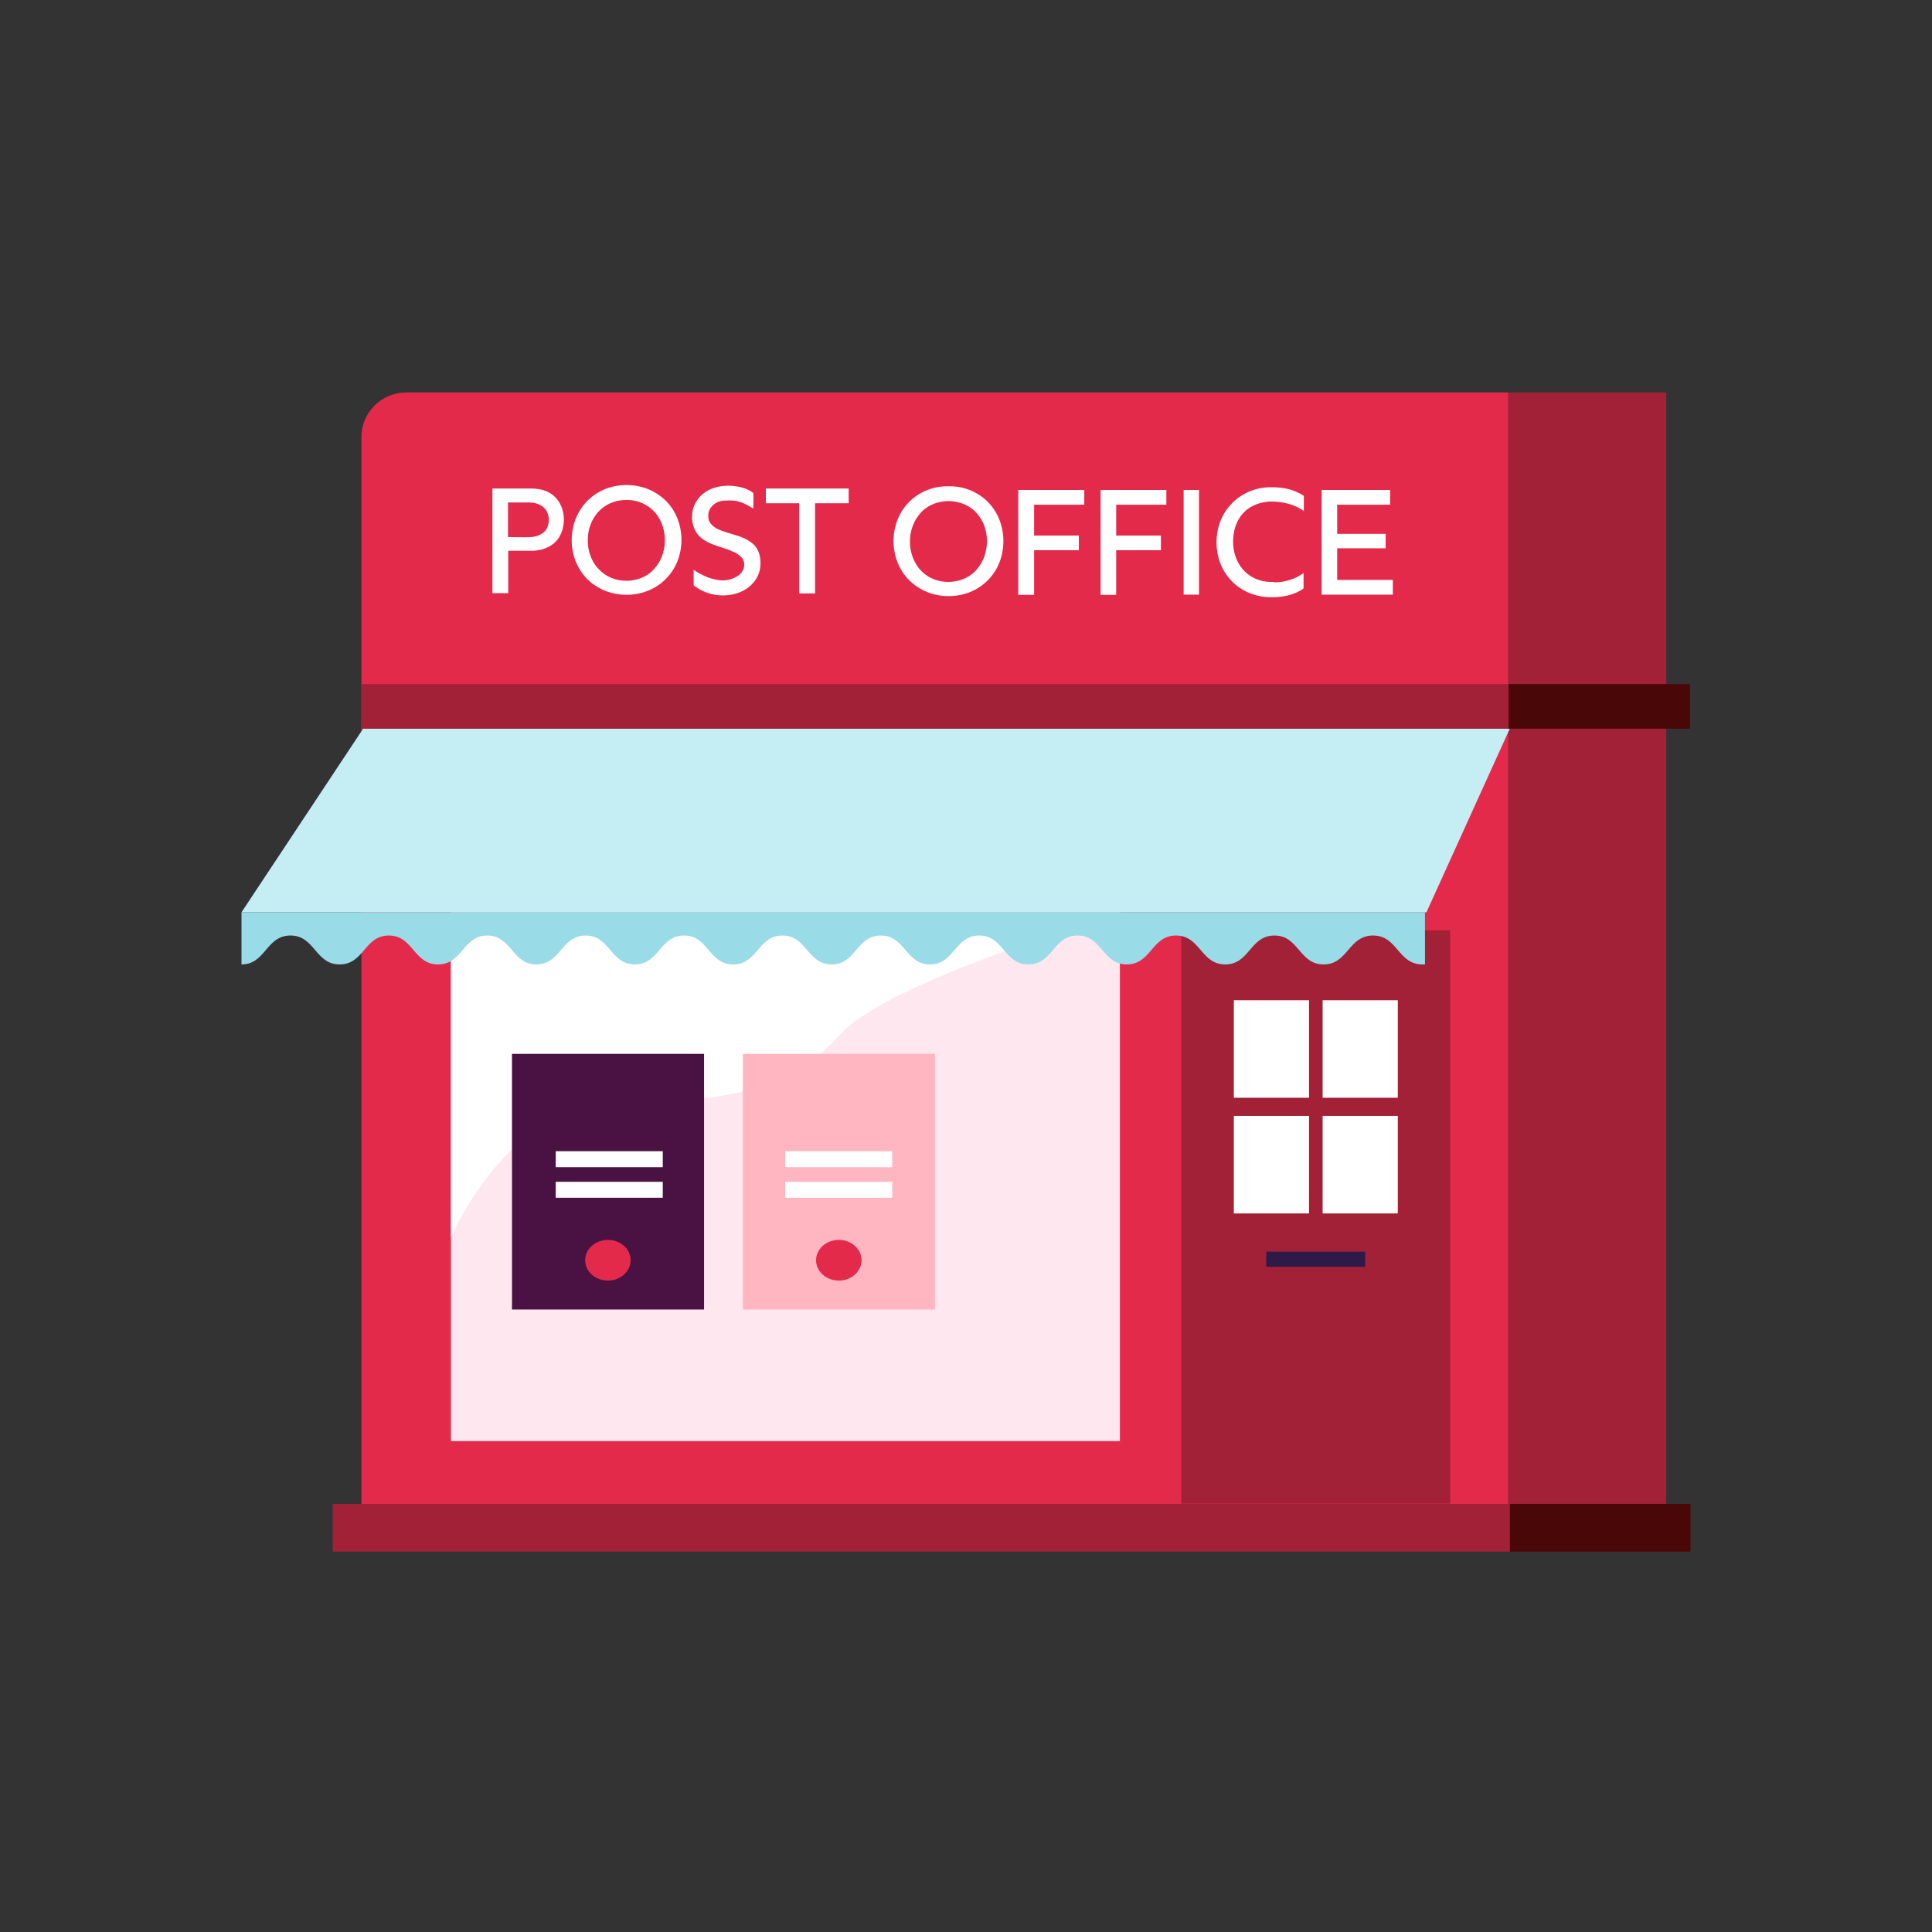 <svg width="64" height="64" viewBox="0 0 64 64" fill="none" xmlns="http://www.w3.org/2000/svg">
<rect x="0" y="0" width="64" height="64" fill="#333333" stroke="none"/>
<path d="M50.013 49.817H11.021V51.4H50.013V49.817Z" fill="#A22137"/>
<path d="M56 49.817H50.022V51.4H56V49.817Z" fill="#490807"/>
<path d="M13.463 13H49.965V24.138H11.973V14.477C11.973 13.658 12.644 13 13.463 13Z" fill="#E42A4B"/>
<path d="M13.463 22.661H49.965V49.817H11.973V24.139C11.973 23.319 12.644 22.661 13.463 22.661Z" fill="#E42A4B"/>
<path d="M49.964 49.817H55.197L55.197 13H49.964L49.964 49.817Z" fill="#A22137"/>
<path d="M37.098 30.219H14.937V47.738H37.098V30.219Z" fill="#FFE7EF"/>
<path d="M50.013 24.139H12.029L8 30.22H47.253L50.013 24.139Z" fill="#C4EEF4"/>
<path d="M14.937 40.976C14.937 40.976 16.878 36.511 20.358 36.511C23.839 36.511 26.099 36.219 27.802 34.295C29.228 32.688 35.403 30.796 35.403 30.796H14.937V40.976Z" fill="white"/>
<path d="M23.323 34.911H16.96V43.379H23.323V34.911Z" fill="#491242"/>
<path d="M20.137 42.421C20.553 42.421 20.891 42.119 20.891 41.747C20.891 41.375 20.553 41.073 20.137 41.073C19.721 41.073 19.384 41.375 19.384 41.747C19.384 42.119 19.721 42.421 20.137 42.421Z" fill="#E42A4B"/>
<path d="M21.955 39.149H18.409V39.677H21.955V39.149Z" fill="white"/>
<path d="M21.955 38.135H18.409V38.663H21.955V38.135Z" fill="white"/>
<path d="M30.972 34.911H24.608V43.379H30.972V34.911Z" fill="#FFB6C0"/>
<path d="M27.787 42.421C28.203 42.421 28.54 42.119 28.54 41.747C28.54 41.375 28.203 41.073 27.787 41.073C27.37 41.073 27.033 41.375 27.033 41.747C27.033 42.119 27.37 42.421 27.787 42.421Z" fill="#E42A4B"/>
<path d="M29.556 39.149H26.01V39.677H29.556V39.149Z" fill="white"/>
<path d="M29.556 38.135H26.01V38.663H29.556V38.135Z" fill="white"/>
<path d="M48.04 30.82H39.129V49.809H48.04V30.82Z" fill="#A22137"/>
<path d="M45.223 41.463H41.947V41.967H45.223V41.463Z" fill="#2E1A47"/>
<path d="M43.363 33.134H40.873V36.365H43.363V33.134Z" fill="white"/>
<path d="M46.304 33.134H43.814V36.365H46.304V33.134Z" fill="white"/>
<path d="M43.363 36.965H40.873V40.197H43.363V36.965Z" fill="white"/>
<path d="M46.304 36.965H43.814V40.197H46.304V36.965Z" fill="white"/>
<path d="M49.973 22.661H11.973V24.139H49.973V22.661Z" fill="#A22137"/>
<path d="M55.983 22.661H49.972V24.139H55.983V22.661Z" fill="#490807"/>
<path d="M47.253 30.219H8V31.948C8.803 31.948 8.811 30.99 9.622 30.99C10.432 30.99 10.441 31.948 11.251 31.948C12.062 31.948 12.07 30.99 12.881 30.99C13.692 30.99 13.7 31.948 14.511 31.948C15.322 31.948 15.33 30.99 16.141 30.99C16.951 30.99 16.959 31.948 17.77 31.948C18.581 31.948 18.589 30.99 19.4 30.99C20.211 30.99 20.219 31.948 21.03 31.948C21.841 31.948 21.849 30.99 22.66 30.99C23.47 30.99 23.479 31.948 24.289 31.948C25.1 31.948 25.108 30.99 25.919 30.99C26.73 30.99 26.738 31.948 27.549 31.948C28.36 31.948 28.368 30.99 29.179 30.99C29.989 30.99 29.997 31.948 30.808 31.948C31.619 31.948 31.627 30.99 32.438 30.99C33.249 30.99 33.257 31.948 34.068 31.948C34.879 31.948 34.887 30.99 35.698 30.99C36.508 30.99 36.517 31.948 37.327 31.948C38.138 31.948 38.146 30.99 38.957 30.99C39.768 30.99 39.776 31.948 40.587 31.948C41.398 31.948 41.406 30.99 42.217 30.99C43.027 30.99 43.035 31.948 43.846 31.948C44.657 31.948 44.665 30.99 45.484 30.99C46.303 30.99 46.303 31.948 47.122 31.948C47.155 31.948 47.179 31.948 47.204 31.948V30.227L47.253 30.219Z" fill="#9ADBE8"/>
<path d="M46.139 19.211C46.139 19.373 46.139 19.535 46.139 19.698C45.353 19.698 44.566 19.698 43.78 19.698C43.78 18.545 43.78 17.384 43.78 16.231C44.534 16.231 45.295 16.231 46.049 16.231C46.049 16.394 46.049 16.556 46.049 16.718C45.467 16.718 44.878 16.718 44.296 16.718C44.296 17.043 44.296 17.36 44.296 17.684C44.829 17.684 45.369 17.684 45.901 17.684V18.163C45.369 18.163 44.829 18.163 44.296 18.163C44.296 18.512 44.296 18.862 44.296 19.211C44.91 19.211 45.525 19.211 46.139 19.211ZM39.21 16.231C39.21 17.384 39.21 18.545 39.21 19.698C39.382 19.698 39.546 19.698 39.718 19.698C39.718 18.545 39.718 17.384 39.718 16.231C39.546 16.231 39.382 16.231 39.21 16.231ZM36.459 16.231C37.188 16.231 37.916 16.231 38.637 16.231C38.637 16.394 38.637 16.556 38.637 16.718C38.08 16.718 37.532 16.718 36.975 16.718C36.975 17.059 36.975 17.4 36.975 17.741C37.466 17.741 37.966 17.741 38.457 17.741C38.457 17.904 38.457 18.066 38.457 18.228C37.966 18.228 37.466 18.228 36.975 18.228C36.975 18.724 36.975 19.211 36.975 19.706C36.803 19.706 36.631 19.706 36.459 19.706C36.459 18.553 36.459 17.392 36.459 16.239M33.731 19.706C33.904 19.706 34.084 19.706 34.256 19.706C34.256 19.211 34.256 18.724 34.256 18.228C34.747 18.228 35.247 18.228 35.738 18.228C35.738 18.066 35.738 17.904 35.738 17.741H34.256V16.718C34.812 16.718 35.361 16.718 35.918 16.718C35.918 16.556 35.918 16.394 35.918 16.231C35.189 16.231 34.46 16.231 33.731 16.231C33.731 17.384 33.731 18.545 33.731 19.698M42.208 19.292C42.56 19.292 42.904 19.186 43.182 18.983C43.182 19.154 43.182 19.324 43.182 19.495C42.839 19.738 42.396 19.803 41.987 19.779C41.536 19.755 41.086 19.56 40.783 19.227C40.136 18.553 40.136 17.376 40.783 16.702C41.119 16.337 41.626 16.126 42.126 16.142C42.495 16.134 42.879 16.215 43.191 16.426C43.191 16.597 43.191 16.759 43.191 16.929C42.871 16.694 42.47 16.613 42.077 16.613C41.774 16.629 41.471 16.726 41.25 16.929C40.947 17.205 40.832 17.628 40.848 18.017C40.865 18.35 40.988 18.691 41.233 18.927C41.487 19.186 41.856 19.3 42.208 19.276M32.347 18.878C31.938 19.341 31.168 19.405 30.677 19.048C30.333 18.805 30.144 18.375 30.144 17.96C30.136 17.595 30.267 17.23 30.521 16.962C30.685 16.791 30.906 16.678 31.135 16.629C31.455 16.556 31.799 16.613 32.085 16.775C32.372 16.946 32.569 17.238 32.651 17.563C32.757 18.009 32.667 18.521 32.347 18.87M31.422 16.11C30.906 16.093 30.39 16.312 30.054 16.694C29.473 17.335 29.448 18.391 29.981 19.064C30.243 19.405 30.636 19.633 31.062 19.714C31.537 19.803 32.061 19.714 32.462 19.438C32.79 19.219 33.035 18.886 33.15 18.512C33.347 17.879 33.216 17.14 32.749 16.653C32.413 16.296 31.913 16.093 31.422 16.11ZM27 16.678C27 17.676 27 18.667 27 19.657C26.828 19.657 26.647 19.657 26.475 19.657C26.475 18.659 26.475 17.668 26.475 16.67C26.107 16.67 25.738 16.67 25.37 16.67C25.37 16.507 25.37 16.345 25.37 16.183C26.287 16.183 27.196 16.183 28.113 16.183C28.113 16.345 28.113 16.507 28.113 16.67C27.745 16.67 27.368 16.67 27 16.67M16.828 17.798C16.828 17.416 16.828 17.027 16.828 16.645C17.066 16.645 17.295 16.645 17.532 16.645C17.737 16.645 17.966 16.718 18.089 16.897C18.196 17.059 18.204 17.279 18.138 17.457C18.056 17.668 17.819 17.774 17.606 17.79C17.352 17.806 17.09 17.79 16.836 17.79M18.531 17.782C18.777 17.352 18.72 16.735 18.327 16.41C18.122 16.239 17.852 16.183 17.59 16.183C17.164 16.183 16.738 16.183 16.312 16.183C16.312 17.335 16.312 18.496 16.312 19.649C16.484 19.649 16.664 19.649 16.836 19.649C16.836 19.178 16.836 18.715 16.836 18.245C17.115 18.245 17.393 18.245 17.672 18.245C18.007 18.228 18.359 18.082 18.531 17.782ZM22.929 17.116C22.913 16.791 23.101 16.475 23.372 16.296C23.617 16.134 23.92 16.077 24.215 16.093C24.477 16.11 24.739 16.166 24.952 16.329C24.968 16.499 24.952 16.678 24.952 16.848C24.747 16.718 24.526 16.597 24.272 16.58C24.092 16.58 23.904 16.564 23.748 16.645C23.593 16.726 23.462 16.881 23.462 17.059C23.462 17.157 23.47 17.254 23.535 17.335C23.666 17.506 23.871 17.571 24.068 17.636C24.371 17.733 24.698 17.798 24.944 18.017C25.149 18.196 25.206 18.472 25.19 18.732C25.173 18.959 25.083 19.178 24.919 19.341C24.69 19.592 24.338 19.714 24.002 19.722C23.634 19.738 23.265 19.617 22.978 19.389C22.978 19.219 22.978 19.048 22.978 18.878C23.257 19.064 23.576 19.211 23.92 19.227C24.141 19.227 24.363 19.162 24.526 19.008C24.674 18.862 24.706 18.61 24.559 18.456C24.428 18.318 24.24 18.253 24.068 18.188C23.781 18.09 23.47 18.017 23.232 17.822C23.019 17.652 22.921 17.376 22.921 17.108M21.586 18.935C21.267 19.219 20.784 19.308 20.374 19.186C20.063 19.097 19.801 18.878 19.645 18.602C19.481 18.309 19.441 17.969 19.49 17.644C19.547 17.303 19.735 16.97 20.03 16.775C20.218 16.645 20.448 16.572 20.685 16.564C21.013 16.54 21.34 16.653 21.586 16.864C22.176 17.384 22.168 18.415 21.586 18.927M21.865 16.426C21.48 16.134 20.972 16.02 20.497 16.085C20.071 16.134 19.67 16.345 19.391 16.662C18.818 17.303 18.785 18.342 19.309 19.016C19.572 19.365 19.981 19.6 20.407 19.673C20.816 19.747 21.242 19.69 21.611 19.503C21.988 19.316 22.282 18.983 22.438 18.602C22.577 18.253 22.61 17.863 22.536 17.498C22.454 17.076 22.217 16.678 21.865 16.426Z" fill="white"/>
</svg>
